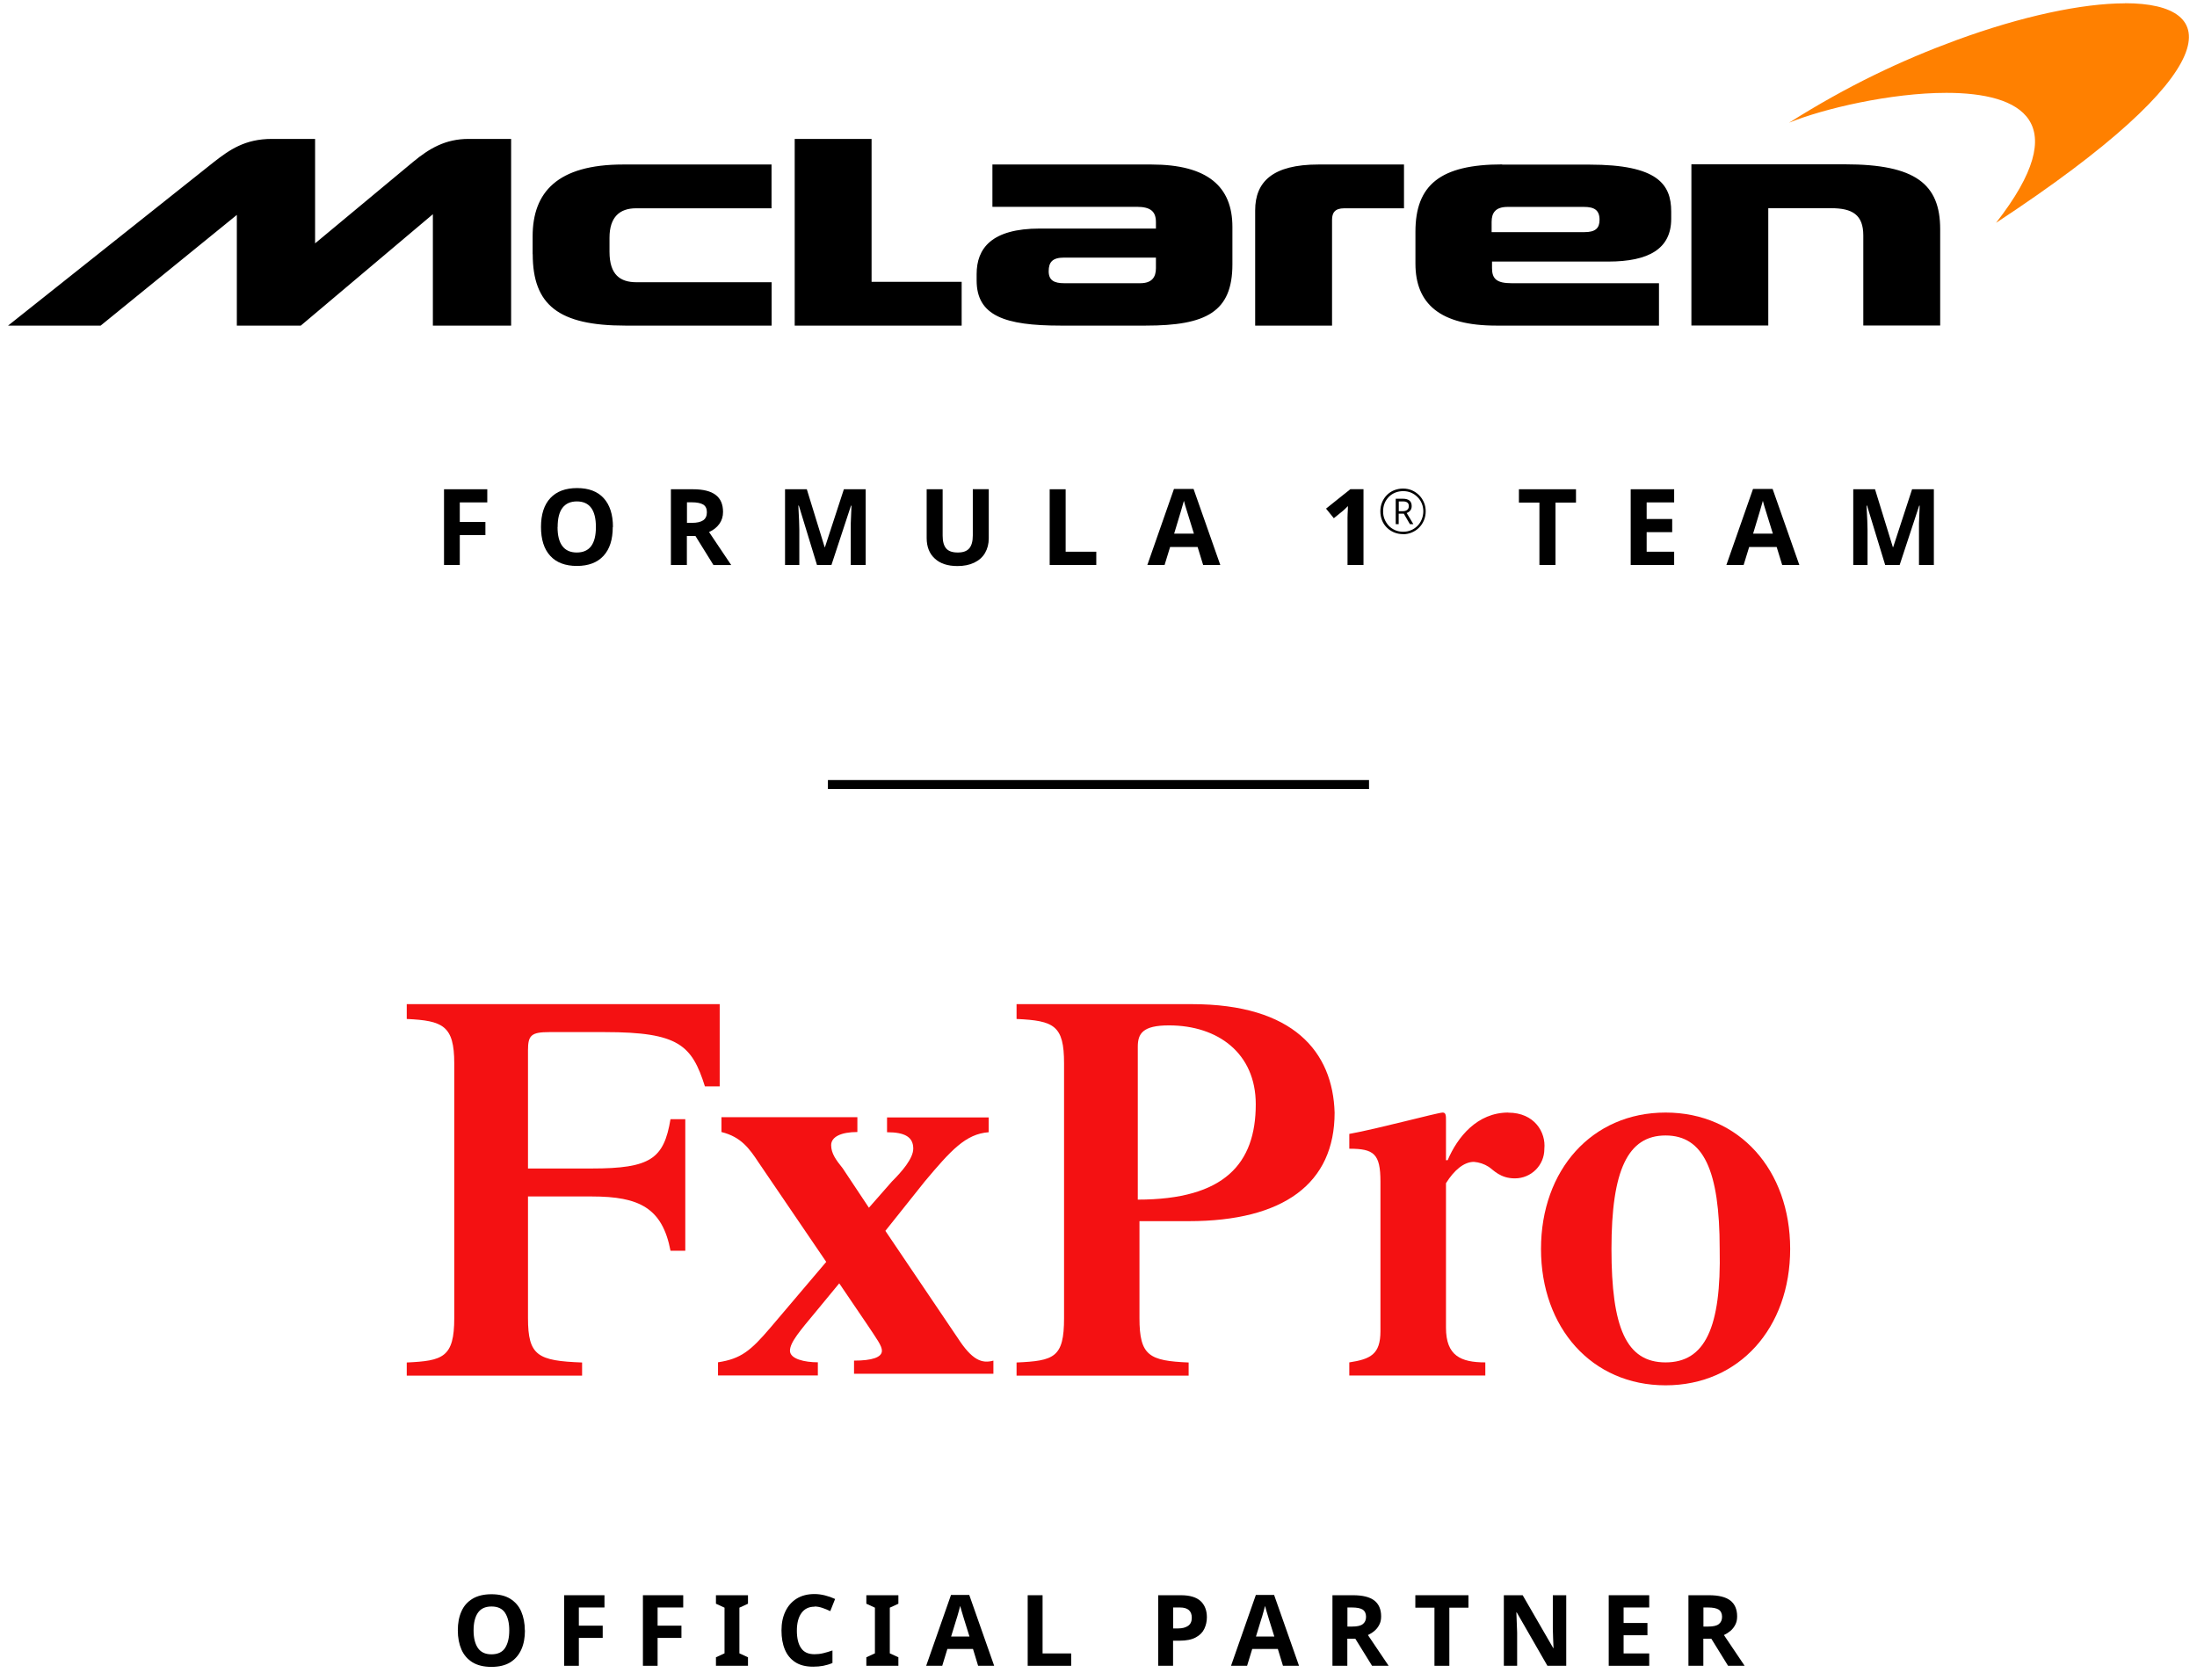 <svg width="136" height="104" viewBox="0 0 136 104" fill="none" xmlns="http://www.w3.org/2000/svg">
<path d="M84.746 48.295V48.852H51.25V48.295H84.746Z" fill="black"/>
<path d="M32.495 100.942C32.495 101.395 32.422 101.793 32.269 102.129C32.116 102.466 31.891 102.729 31.586 102.919C31.281 103.108 30.89 103.2 30.42 103.2C29.951 103.2 29.56 103.108 29.249 102.919C28.944 102.729 28.712 102.466 28.566 102.129C28.419 101.793 28.34 101.395 28.34 100.942C28.34 100.489 28.413 100.098 28.566 99.761C28.712 99.425 28.944 99.168 29.249 98.984C29.554 98.801 29.944 98.703 30.42 98.703C30.896 98.703 31.281 98.795 31.586 98.984C31.891 99.174 32.116 99.431 32.263 99.767C32.409 100.104 32.489 100.502 32.489 100.954V100.942H32.495ZM29.316 100.942C29.316 101.401 29.401 101.756 29.578 102.025C29.755 102.288 30.036 102.423 30.42 102.423C30.805 102.423 31.098 102.294 31.268 102.025C31.439 101.756 31.525 101.401 31.525 100.942C31.525 100.483 31.439 100.128 31.268 99.859C31.098 99.596 30.817 99.462 30.426 99.462C30.036 99.462 29.755 99.596 29.578 99.859C29.401 100.122 29.316 100.483 29.316 100.942Z" fill="black"/>
<path d="M35.832 103.133H34.923V98.764H37.418V99.523H35.832V100.649H37.309V101.407H35.832V103.133Z" fill="black"/>
<path d="M40.707 103.133H39.798V98.764H42.293V99.523H40.707V100.649H42.183V101.407H40.707V103.133Z" fill="black"/>
<path d="M46.302 103.133H44.319V102.606L44.85 102.362V99.535L44.319 99.29V98.764H46.302V99.29L45.771 99.535V102.362L46.302 102.606V103.133Z" fill="black"/>
<path d="M50.42 99.474C50.066 99.474 49.798 99.608 49.609 99.871C49.419 100.135 49.328 100.502 49.328 100.961C49.328 101.419 49.413 101.787 49.59 102.037C49.761 102.294 50.042 102.417 50.42 102.417C50.597 102.417 50.774 102.398 50.951 102.356C51.128 102.313 51.323 102.258 51.531 102.184V102.961C51.341 103.041 51.152 103.096 50.963 103.133C50.774 103.169 50.566 103.188 50.335 103.188C49.883 103.188 49.511 103.096 49.224 102.906C48.937 102.717 48.724 102.46 48.584 102.123C48.443 101.787 48.376 101.395 48.376 100.942C48.376 100.489 48.456 100.11 48.614 99.774C48.773 99.437 49.005 99.168 49.31 98.978C49.615 98.788 49.981 98.691 50.42 98.691C50.634 98.691 50.853 98.721 51.073 98.776C51.292 98.831 51.5 98.905 51.695 98.996L51.396 99.749C51.231 99.669 51.067 99.602 50.902 99.547C50.737 99.492 50.579 99.462 50.42 99.462V99.474Z" fill="black"/>
<path d="M55.612 103.133H53.629V102.606L54.16 102.362V99.535L53.629 99.29V98.764H55.612V99.29L55.081 99.535V102.362L55.612 102.606V103.133Z" fill="black"/>
<path d="M60.548 103.133L60.231 102.092H58.645L58.327 103.133H57.333L58.87 98.746H59.999L61.542 103.133H60.548ZM60.011 101.315L59.694 100.3C59.676 100.232 59.645 100.141 59.614 100.037C59.584 99.933 59.547 99.823 59.517 99.712C59.486 99.602 59.456 99.504 59.438 99.425C59.419 99.504 59.389 99.608 59.358 99.731C59.322 99.853 59.291 99.963 59.261 100.073C59.23 100.184 59.206 100.257 59.188 100.306L58.876 101.322H60.011V101.315Z" fill="black"/>
<path d="M63.617 103.133V98.764H64.538V102.368H66.308V103.133H63.617Z" fill="black"/>
<path d="M73.092 98.764C73.653 98.764 74.062 98.886 74.325 99.131C74.581 99.376 74.709 99.706 74.709 100.128C74.709 100.385 74.654 100.624 74.55 100.844C74.447 101.065 74.27 101.242 74.019 101.377C73.775 101.511 73.44 101.579 73.013 101.579H72.616V103.133H71.695V98.764H73.092ZM73.043 99.523H72.622V100.82H72.927C73.19 100.82 73.391 100.765 73.544 100.661C73.696 100.557 73.775 100.392 73.775 100.159C73.775 99.737 73.531 99.523 73.043 99.523Z" fill="black"/>
<path d="M79.419 103.133L79.102 102.092H77.516L77.198 103.133H76.204L77.741 98.746H78.87L80.413 103.133H79.419ZM78.882 101.315L78.565 100.3C78.547 100.232 78.516 100.141 78.486 100.037C78.455 99.933 78.418 99.823 78.388 99.712C78.357 99.602 78.327 99.504 78.309 99.425C78.29 99.504 78.26 99.608 78.229 99.731C78.193 99.853 78.162 99.963 78.132 100.073C78.101 100.184 78.077 100.257 78.058 100.306L77.747 101.322H78.882V101.315Z" fill="black"/>
<path d="M83.757 98.764C84.349 98.764 84.788 98.874 85.069 99.088C85.349 99.302 85.496 99.633 85.496 100.073C85.496 100.275 85.459 100.447 85.38 100.593C85.307 100.74 85.203 100.869 85.081 100.973C84.959 101.077 84.825 101.162 84.678 101.23L85.96 103.133H84.934L83.897 101.456H83.403V103.133H82.482V98.764H83.757ZM83.69 99.523H83.409V100.704H83.708C84.013 100.704 84.233 100.655 84.361 100.551C84.495 100.447 84.562 100.3 84.562 100.098C84.562 99.896 84.489 99.743 84.349 99.651C84.209 99.566 83.989 99.523 83.69 99.523Z" fill="black"/>
<path d="M89.718 103.133H88.797V99.535H87.613V98.764H90.901V99.535H89.718V103.133Z" fill="black"/>
<path d="M96.96 103.133H95.789L93.891 99.829H93.867C93.873 100.037 93.885 100.245 93.891 100.453C93.903 100.661 93.909 100.869 93.915 101.077V103.133H93.092V98.764H94.257L96.149 102.037H96.167C96.161 101.836 96.148 101.64 96.142 101.438C96.136 101.236 96.13 101.034 96.124 100.832V98.764H96.954V103.133H96.96Z" fill="black"/>
<path d="M102.091 103.133H99.584V98.764H102.091V99.523H100.505V100.483H101.981V101.242H100.505V102.368H102.091V103.133Z" fill="black"/>
<path d="M105.795 98.764C106.386 98.764 106.826 98.874 107.106 99.088C107.387 99.302 107.533 99.633 107.533 100.073C107.533 100.275 107.497 100.447 107.417 100.593C107.344 100.74 107.241 100.869 107.119 100.973C106.996 101.077 106.862 101.162 106.716 101.23L107.997 103.133H106.972L105.935 101.456H105.441V103.133H104.519V98.764H105.795ZM105.727 99.523H105.447V100.704H105.746C106.051 100.704 106.27 100.655 106.399 100.551C106.533 100.447 106.6 100.3 106.6 100.098C106.6 99.896 106.527 99.743 106.386 99.651C106.246 99.566 106.026 99.523 105.727 99.523Z" fill="black"/>
<path d="M71.555 16.604C71.555 17.148 71.317 17.534 70.585 17.534H65.868C65.264 17.534 64.916 17.363 64.916 16.794C64.916 16.224 65.154 15.949 65.868 15.949H71.555V16.604ZM92.335 14.371V13.74C92.335 13.177 92.573 12.81 93.33 12.81H98.046C98.693 12.81 99.016 13.006 99.016 13.612C99.016 14.132 98.754 14.371 98.089 14.371H92.335ZM104.702 20.153H109.461V12.89H113.354C114.672 12.89 115.343 13.3 115.343 14.579V20.153H120.102V14.187C120.102 11.391 118.564 10.173 114.22 10.173H104.702V20.153ZM92.982 10.179C89.157 10.179 87.619 11.458 87.619 14.346V16.322C87.619 18.819 89.157 20.159 92.616 20.159H102.695V17.534H93.568C92.659 17.534 92.36 17.271 92.36 16.604V16.194H99.559C102.048 16.194 103.452 15.411 103.452 13.551V13.098C103.452 11.409 102.61 10.192 98.394 10.192H92.988V10.179H92.982ZM77.698 20.159H82.457V13.612C82.457 13.177 82.628 12.896 83.214 12.896H86.911V10.185H81.615C78.784 10.185 77.698 11.25 77.698 13.024V20.159ZM61.433 10.179V12.804H70.365C71.249 12.804 71.555 13.11 71.555 13.759V14.15H64.374C61.366 14.15 60.456 15.386 60.456 16.971V17.363C60.456 19.553 62.208 20.159 65.649 20.159H70.926C74.666 20.159 76.289 19.314 76.289 16.365V14.046C76.289 11.55 74.752 10.185 71.274 10.185H61.433V10.179ZM32.977 15.735C32.977 18.88 34.575 20.159 38.706 20.159H47.766V17.473H39.395C38.401 17.473 37.73 17.02 37.73 15.588V14.719C37.73 13.441 38.358 12.896 39.371 12.896H47.76V10.185H38.572C34.508 10.185 32.971 11.899 32.971 14.634V15.741L32.977 15.735ZM49.194 8.601V20.159H59.529V17.448H53.953V8.601H49.194ZM19.505 15.062V8.601H16.827C15.161 8.601 14.209 9.274 13.215 10.051L0.5 20.159H6.229L14.661 13.306V20.159H18.621L26.796 13.263V20.159H31.64V8.601H29.005C27.577 8.601 26.583 9.188 25.588 10.008L19.511 15.062H19.505Z" fill="black"/>
<path d="M131.548 0.206C128.894 0.206 125.148 1.001 121.096 2.488C117.716 3.73 114.367 5.309 110.749 7.597C112.866 6.728 117.045 5.749 120.486 5.749C125.135 5.749 128.448 7.536 123.561 13.795C137.984 4.324 137.588 0.2 131.548 0.2" fill="#FF8000"/>
<path d="M28.462 34.978H27.486V30.291H30.164V31.105H28.462V32.316H30.048V33.13H28.462V34.984V34.978Z" fill="black"/>
<path d="M37.931 32.628C37.931 33.405 37.742 33.999 37.357 34.415C36.973 34.831 36.424 35.039 35.71 35.039C34.996 35.039 34.441 34.831 34.063 34.415C33.678 33.999 33.489 33.399 33.489 32.622C33.489 31.845 33.684 31.246 34.069 30.836C34.453 30.426 35.002 30.218 35.722 30.218C36.442 30.218 36.991 30.426 37.37 30.842C37.748 31.258 37.943 31.851 37.943 32.628H37.931ZM34.514 32.628C34.514 33.155 34.612 33.546 34.813 33.809C35.008 34.072 35.307 34.207 35.704 34.207C36.497 34.207 36.888 33.681 36.888 32.628C36.888 31.576 36.497 31.044 35.71 31.044C35.313 31.044 35.021 31.178 34.819 31.441C34.618 31.704 34.52 32.102 34.52 32.628H34.514Z" fill="black"/>
<path d="M42.519 33.179V34.978H41.531V30.291H42.891C43.526 30.291 43.995 30.407 44.3 30.64C44.606 30.872 44.758 31.221 44.758 31.698C44.758 31.974 44.685 32.218 44.532 32.433C44.38 32.647 44.166 32.818 43.892 32.94L45.264 34.984H44.166L43.05 33.185H42.519V33.179ZM42.519 32.371H42.836C43.147 32.371 43.379 32.316 43.532 32.212C43.678 32.108 43.758 31.943 43.758 31.717C43.758 31.49 43.684 31.337 43.532 31.239C43.379 31.148 43.141 31.099 42.824 31.099H42.525V32.365H42.519V32.371Z" fill="black"/>
<path d="M50.573 34.978L49.45 31.301H49.419C49.462 32.047 49.48 32.549 49.48 32.8V34.978H48.596V30.291H49.944L51.048 33.877H51.067L52.238 30.291H53.587V34.978H52.665V32.396C52.665 32.261 52.684 31.894 52.708 31.307H52.678L51.469 34.978H50.56H50.573Z" fill="black"/>
<path d="M61.207 33.326C61.207 33.675 61.128 33.974 60.975 34.238C60.823 34.501 60.597 34.696 60.304 34.837C60.011 34.978 59.669 35.045 59.267 35.045C58.663 35.045 58.199 34.892 57.864 34.58C57.528 34.274 57.363 33.846 57.363 33.314V30.291H58.352V33.161C58.352 33.522 58.425 33.785 58.571 33.956C58.718 34.127 58.956 34.207 59.291 34.207C59.627 34.207 59.852 34.121 59.999 33.95C60.145 33.779 60.219 33.516 60.219 33.148V30.285H61.207V33.326Z" fill="black"/>
<path d="M64.978 34.978V30.291H65.966V34.158H67.863V34.978H64.978Z" fill="black"/>
<path d="M74.477 34.978L74.135 33.864H72.433L72.091 34.978H71.024L72.671 30.273H73.885L75.539 34.978H74.471H74.477ZM73.904 33.032C73.592 32.023 73.415 31.448 73.373 31.319C73.336 31.184 73.306 31.08 73.287 31.007C73.214 31.282 73.013 31.955 72.683 33.038H73.904V33.032Z" fill="black"/>
<path d="M84.404 34.978H83.415V32.066C83.415 31.986 83.415 31.906 83.421 31.821C83.421 31.735 83.427 31.649 83.434 31.564C83.434 31.478 83.434 31.398 83.44 31.331L83.299 31.472C83.299 31.472 83.232 31.533 83.202 31.564C83.171 31.594 83.135 31.625 83.104 31.649L82.567 32.084L82.085 31.49L83.592 30.285H84.404V34.978Z" fill="black"/>
<path d="M95.294 34.978V31.117H94.025V30.291H97.558V31.117H96.289V34.978H95.294Z" fill="black"/>
<path d="M103.635 34.978H100.944V30.291H103.635V31.105H101.932V32.133H103.513V32.947H101.932V34.158H103.635V34.978Z" fill="black"/>
<path d="M110.322 34.978L109.98 33.864H108.278L107.936 34.978H106.868L108.516 30.273H109.73L111.383 34.978H110.316H110.322ZM109.742 33.032C109.431 32.023 109.254 31.448 109.211 31.319C109.175 31.184 109.144 31.08 109.126 31.007C109.053 31.282 108.851 31.955 108.522 33.038H109.742V33.032Z" fill="black"/>
<path d="M116.697 34.978L115.575 31.301H115.544C115.587 32.047 115.605 32.549 115.605 32.8V34.978H114.721V30.291H116.069L117.173 33.877H117.192L118.363 30.291H119.711V34.978H118.79V32.396C118.79 32.261 118.808 31.894 118.833 31.307H118.802L117.594 34.978H116.685H116.697Z" fill="black"/>
<path d="M86.856 33.069C86.649 33.069 86.466 33.032 86.289 32.959C86.118 32.885 85.972 32.788 85.844 32.659C85.716 32.531 85.618 32.384 85.551 32.212C85.484 32.041 85.447 31.857 85.447 31.655C85.447 31.454 85.484 31.264 85.557 31.093C85.63 30.921 85.728 30.774 85.856 30.646C85.984 30.517 86.13 30.42 86.301 30.352C86.472 30.285 86.655 30.248 86.85 30.248C87.046 30.248 87.235 30.285 87.406 30.358C87.576 30.432 87.723 30.536 87.851 30.664C87.979 30.793 88.077 30.946 88.15 31.117C88.223 31.288 88.254 31.472 88.254 31.662C88.254 31.851 88.217 32.047 88.144 32.218C88.071 32.39 87.973 32.537 87.845 32.665C87.717 32.794 87.57 32.892 87.399 32.965C87.229 33.038 87.046 33.075 86.844 33.075H86.856V33.069ZM86.856 32.922C87.033 32.922 87.198 32.892 87.351 32.824C87.503 32.763 87.631 32.671 87.747 32.555C87.863 32.439 87.948 32.304 88.01 32.151C88.071 31.998 88.107 31.833 88.107 31.662C88.107 31.49 88.077 31.325 88.016 31.178C87.955 31.025 87.869 30.891 87.753 30.781C87.644 30.664 87.509 30.573 87.357 30.505C87.204 30.438 87.04 30.407 86.862 30.407C86.686 30.407 86.515 30.438 86.368 30.499C86.216 30.56 86.082 30.652 85.972 30.762C85.862 30.878 85.77 31.007 85.709 31.16C85.648 31.313 85.618 31.478 85.618 31.662C85.618 31.845 85.648 31.998 85.709 32.145C85.77 32.292 85.856 32.433 85.966 32.549C86.076 32.665 86.21 32.757 86.362 32.824C86.515 32.892 86.686 32.922 86.869 32.922H86.856ZM86.399 32.451V30.878H86.85C87.021 30.878 87.155 30.915 87.247 30.989C87.338 31.062 87.387 31.178 87.387 31.331C87.387 31.448 87.357 31.539 87.296 31.613C87.235 31.68 87.162 31.735 87.076 31.759L87.491 32.451H87.277L86.899 31.802H86.582V32.451H86.399ZM86.582 31.649H86.838C86.948 31.649 87.033 31.625 87.107 31.57C87.174 31.515 87.21 31.441 87.21 31.337C87.21 31.233 87.18 31.154 87.113 31.111C87.046 31.062 86.96 31.044 86.844 31.044H86.588V31.655H86.582V31.649Z" fill="black"/>
<path d="M44.557 62.169H25.179V63.087C27.412 63.191 28.12 63.497 28.12 65.834V81.608C28.12 84.049 27.406 84.251 25.179 84.355V85.168H36.033V84.355C33.294 84.251 32.684 83.945 32.684 81.608V74.076H36.637C39.578 74.076 41 74.791 41.506 77.435H42.421V69.291H41.506C41.097 71.732 40.286 72.344 36.637 72.344H32.684V65.02C32.684 64.102 32.885 63.9 34.002 63.9H37.455C42.019 63.9 42.83 64.714 43.636 67.26H44.551V62.175L44.557 62.169Z" fill="#F41112"/>
<path d="M59.273 82.819L54.807 76.205L57.241 73.152C58.864 71.218 59.779 70.203 61.201 70.099V69.181H54.91V70.099C56.027 70.099 56.533 70.404 56.533 71.114C56.533 71.726 55.82 72.546 55.216 73.145L53.788 74.773L52.165 72.332C51.756 71.824 51.451 71.414 51.451 70.9C51.451 70.386 52.061 70.086 53.074 70.086V69.168H44.66V70.086C45.881 70.392 46.387 71.102 46.991 72.02L51.146 78.126L47.693 82.195C46.473 83.627 45.868 84.128 44.447 84.343V85.156H50.627V84.343C49.816 84.343 48.901 84.141 48.901 83.627C48.901 83.113 49.511 82.403 50.524 81.185L51.951 79.454L53.678 81.999C54.288 82.917 54.593 83.321 54.593 83.627C54.593 84.037 53.983 84.239 52.867 84.239V85.052H61.494V84.239C60.786 84.434 60.176 84.226 59.267 82.807V82.819H59.273Z" fill="#F41112"/>
<path d="M73.781 62.169H62.928V63.087C65.258 63.191 65.868 63.497 65.868 65.834V81.608C65.868 84.049 65.258 84.251 62.928 84.355V85.168H73.58V84.355C71.146 84.251 70.536 83.945 70.536 81.608V75.605H73.58C79.468 75.605 82.616 73.268 82.616 68.887C82.506 65.124 80.072 62.169 73.781 62.169ZM70.432 74.271V64.806C70.432 63.992 70.737 63.484 72.36 63.484C75.404 63.484 77.735 65.216 77.735 68.367C77.735 72.032 75.807 74.271 70.432 74.271Z" fill="#F41112"/>
<path d="M93.366 68.881C91.438 68.881 90.218 70.404 89.614 71.83H89.51V69.389C89.51 69.083 89.51 68.881 89.309 68.881C89.004 68.881 85.252 69.897 83.525 70.203V71.12C85.044 71.12 85.453 71.426 85.453 73.152V82.415C85.453 83.847 84.843 84.147 83.525 84.349V85.162H91.945V84.349C90.426 84.349 89.51 83.939 89.51 82.201V73.256C90.017 72.442 90.627 71.934 91.237 71.934C91.56 71.959 91.878 72.063 92.152 72.24C92.457 72.442 92.866 72.956 93.775 72.956C94.782 72.956 95.599 72.148 95.599 71.139V71.126C95.703 70.111 94.995 68.887 93.366 68.887V68.881Z" fill="#F41112"/>
<path d="M103.104 68.881C98.54 68.881 95.392 72.442 95.392 77.325C95.392 82.207 98.54 85.768 103.104 85.768C107.668 85.768 110.816 82.207 110.816 77.325C110.816 72.442 107.668 68.881 103.104 68.881ZM103.104 84.349C100.67 84.349 99.754 82.201 99.754 77.325C99.754 72.448 100.767 70.3 103.104 70.3C105.441 70.3 106.453 72.448 106.453 77.325C106.557 82.207 105.538 84.349 103.104 84.349Z" fill="#F41112"/>
</svg>
